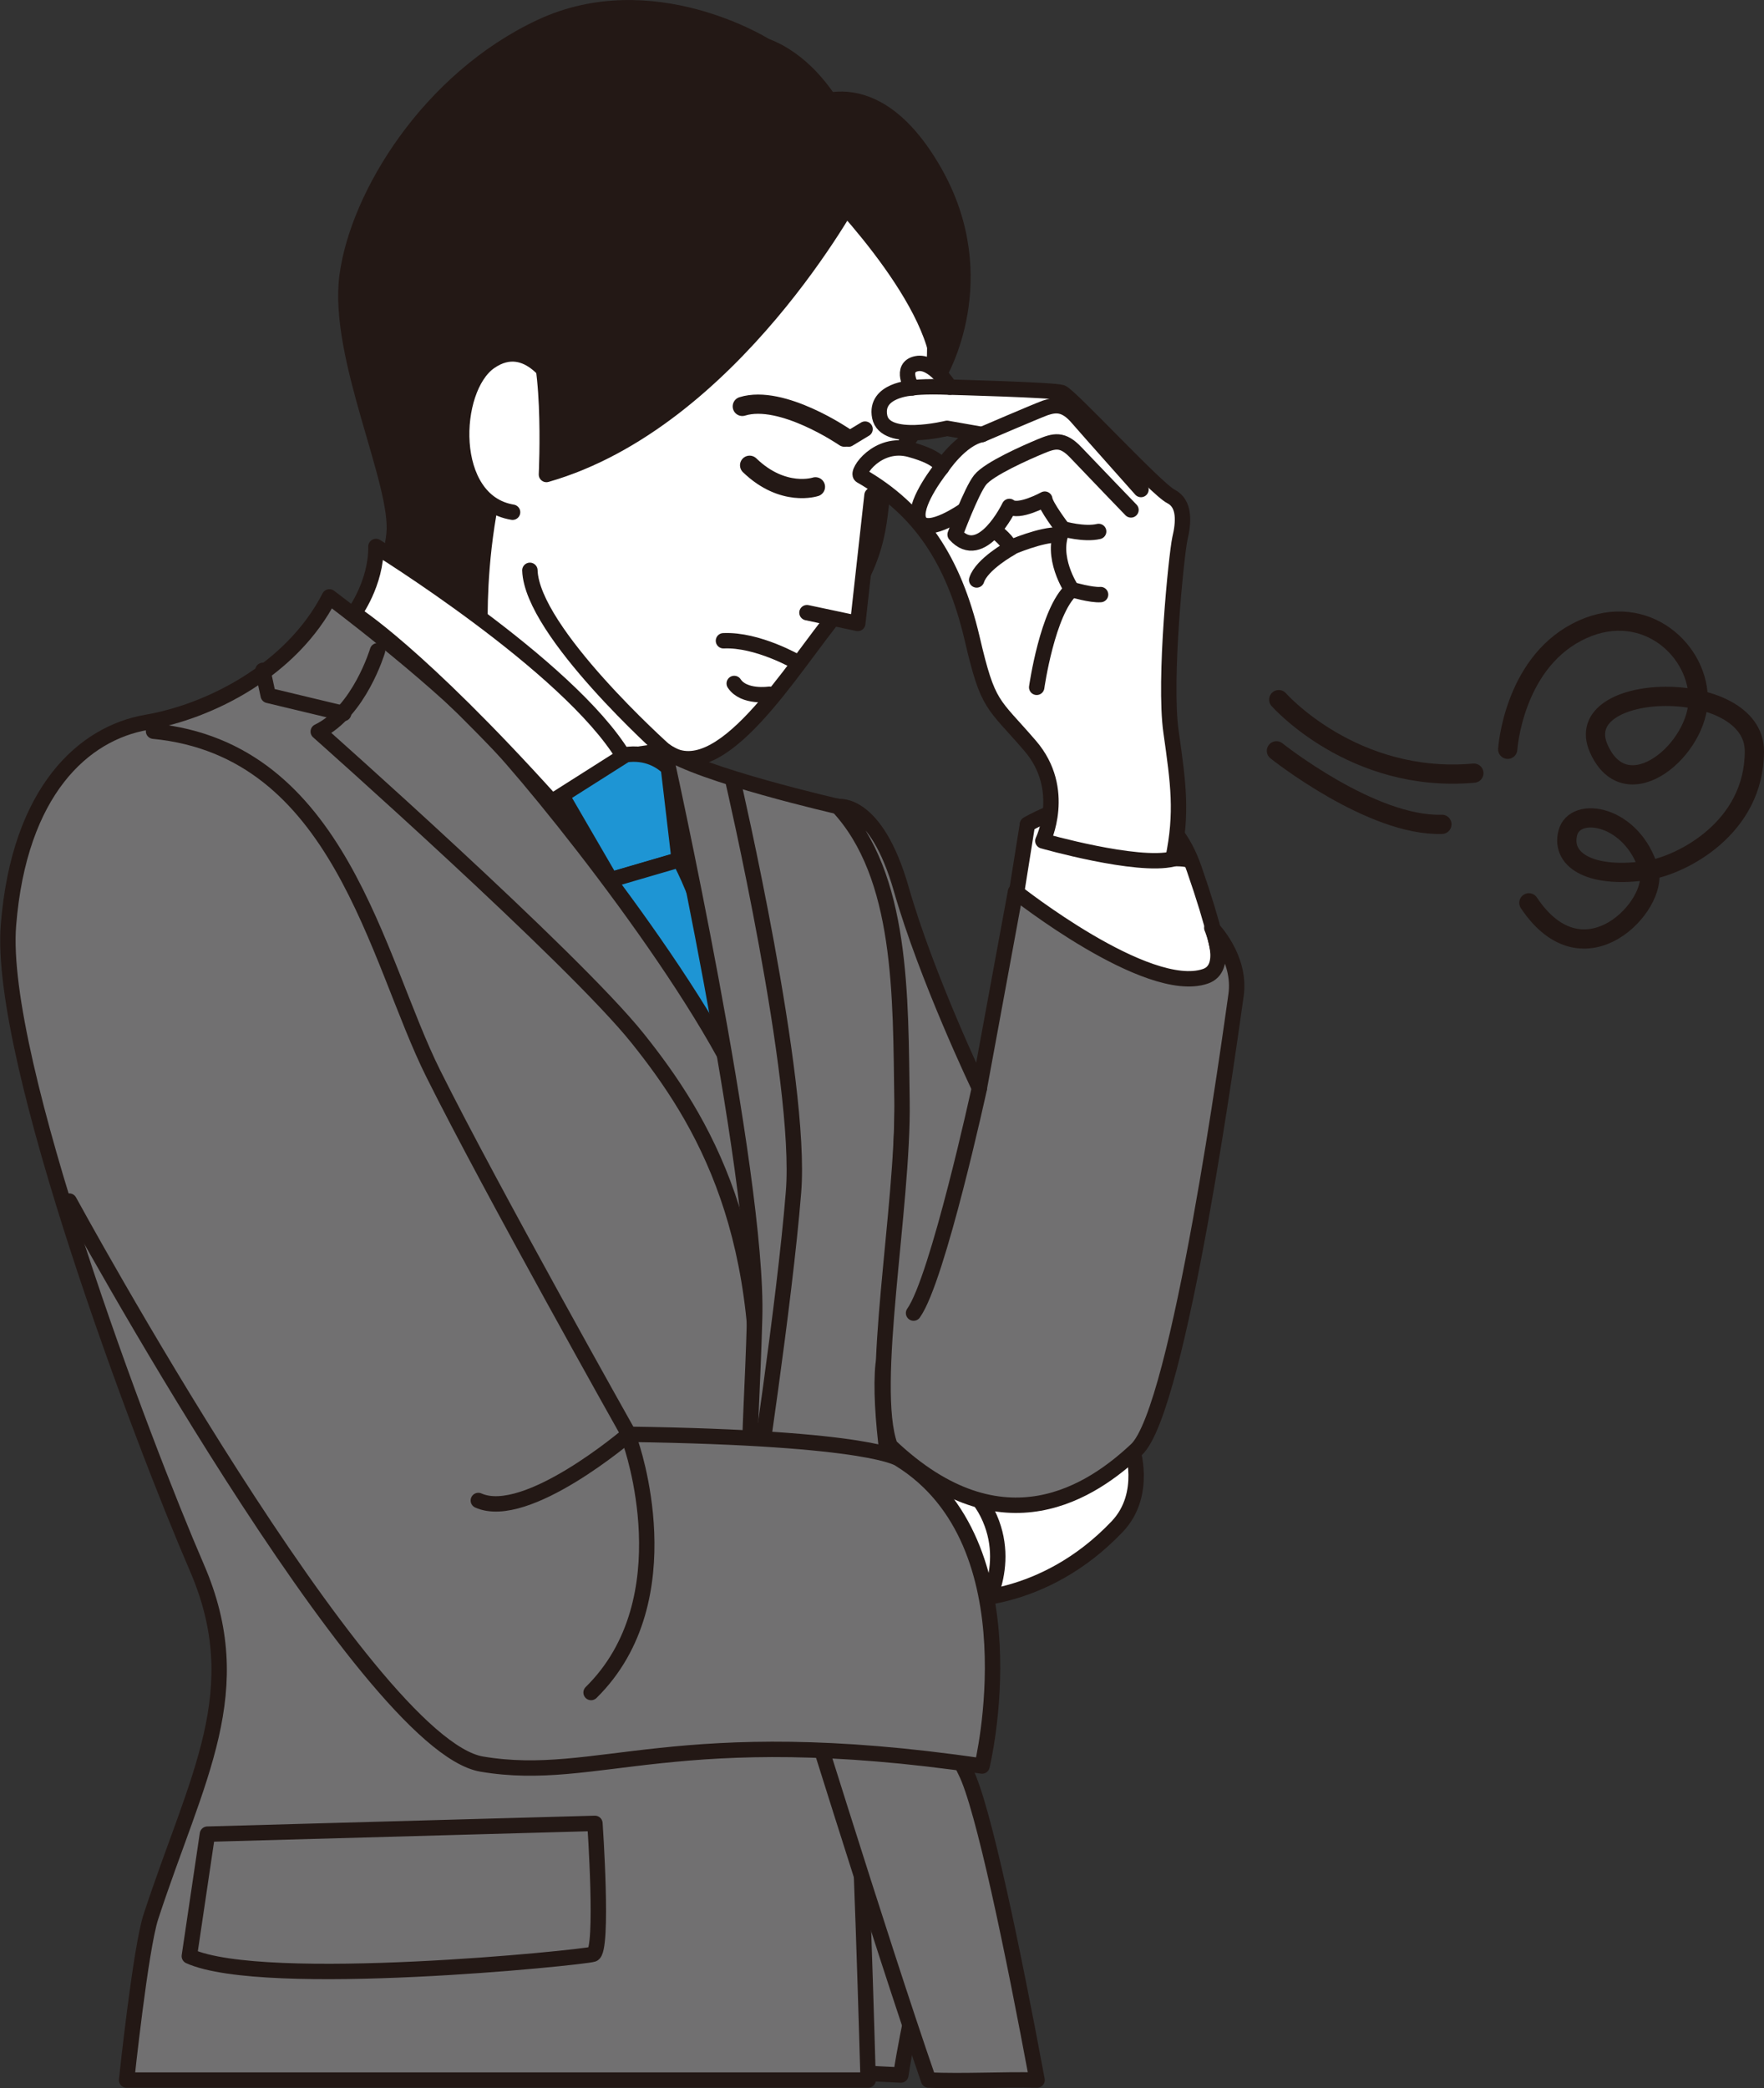 <?xml version="1.0" encoding="UTF-8"?>
<svg xmlns="http://www.w3.org/2000/svg" version="1.1" viewBox="0 0 458.4 542.6">
  <rect x="0" y="0" width="458.4" height="542.6" fill="#333333" stroke="none"/>
  <defs>
    <style>
      .cls-1, .cls-2, .cls-3, .cls-4, .cls-5, .cls-6, .cls-7 {
        stroke-linecap: round;
        stroke-linejoin: round;
      }

      .cls-1, .cls-2, .cls-3, .cls-4, .cls-5, .cls-7 {
        stroke: #231815;
      }

      .cls-1, .cls-2, .cls-4, .cls-5, .cls-7 {
        stroke-width: 4px;
      }

      .cls-1, .cls-6 {
        fill: none;
      }

      .cls-2 {
        fill: #231815;
      }

      .cls-3, .cls-4 {
        fill: #fff;
      }

      .cls-3, .cls-6 {
        stroke-width: 5px;
      }

      .cls-5 {
        fill: #717071;
      }

      .cls-6 {
        stroke: #221714;
      }

      .cls-7 {
        fill: #1e95d4;
      }
    </style>
  </defs>
  <!-- Generator: Adobe Illustrator 28.7.7, SVG Export Plug-In . SVG Version: 1.2.0 Build 194)  -->
  <g>
    <g id="_レイヤー_1" data-name="レイヤー_1">
      <g>
        <path class="cls-5" d="M181.8,472.9l-9.8,62.8c20.7,1.3,41.4,2.5,62.1,3.5,3.9-25.6,15.5-65.6,15.5-65.6l-67.8-.7Z"/>
        <path class="cls-4" d="M148.6,198.5l24.1-3.5c14.3,10.8,33.2-21.7,45.1-36s10.5-26.6,11.9-32.9c1.4-6.3,4.9-9.1,9.8-16.8,4.9-7.7,3.1-28.4,3.1-28.4,0,0,6.3-33.1-31.8-43.9l-109,62.9s10.5,37.4,3.1,51.4c-7.3,14-11.9,17.1-11.9,17.1l55.6,30.1Z"/>
        <polyline class="cls-4" points="226.6 128.7 222.9 162 209.7 159.2"/>
        <path class="cls-4" d="M207.2,172.1s-10.3-6-19.2-5.6"/>
        <path class="cls-4" d="M199.9,180.4s-6.6,1-9.1-2.8"/>
        <path class="cls-3" d="M211.9,126.5s-8.4,2.8-17.1-5.6"/>
        <line class="cls-4" x1="224.8" y1="111.5" x2="220.5" y2="114.1"/>
        <path class="cls-3" d="M219.5,113.6s-16.3-11.2-26.6-8"/>
        <path class="cls-2" d="M213.3,46.9s30.4,30.1,30.8,50.3c0,0,14.7-24.8-1.4-52.8-16.1-28-33.2-16.1-33.2-16.1l3.8,18.5Z"/>
        <path class="cls-2" d="M198.9,11.9s-29.4-18.5-58.4-4.9c-29,13.6-47.5,43.7-50.3,64.7-2.8,21,13.6,53.8,12.2,67.1-1.4,13.3-9.8,24.5-9.8,24.5l32.2.7s-2.4-48.9,21-73.4l78.3-45.8s-6.6-25.9-25.2-32.9Z"/>
        <path class="cls-4" d="M144.4,100.3s-7-13.3-17.1-6.3c-10.1,7-11.2,36.3,5.9,39.1"/>
        <path class="cls-2" d="M222,50.3s-31.6,59.1-80,73c0,0,1.7-35-4.9-38.4l71.3-43.7,13.6,9.1Z"/>
        <g>
          <path class="cls-7" d="M146.1,206.9l12.6,21.7,17.8-5.2-2.8-23.8s-10.5-11.9-27.6,7.3Z"/>
          <path class="cls-7" d="M176.6,223.4s15,26.2,14,69.2c0,0-29.7-40.9-31.8-64l17.8-5.2Z"/>
        </g>
        <g>
          <path class="cls-5" d="M222.1,453.8c-2.8-22.8-15.4-134.7-26.6-164.5-11.2-29.8-54.5-84.3-69.4-99.7s-40.5-34.5-40.5-34.5c-9.8,19.1-31.2,29.8-47.5,32.6-16.3,2.8-33.1,17.7-35.9,52.7-2.8,35,35,134.7,48.9,166.8,14,32.2,0,54.5-11.9,90.9-2.7,8.3-6.3,42.4-6.3,42.4h192.7s-2.1-76-3.5-86.7Z"/>
          <polyline class="cls-1" points="68.3 174.2 69.7 180.7 89.3 185.4"/>
          <path class="cls-1" d="M98.1,169.1s-4.7,15.8-15.4,21c0,0,66.2,58.7,83,79.7,16.8,21,35.4,51.3,30.3,110.4"/>
        </g>
        <g>
          <path class="cls-5" d="M229.6,354.5c2.3-23.3,14.9-124.9-11.7-144.9,0,0-35.9-8.2-45.2-14.6,0,0,24.5,110.4,23.4,147.5-1,37-3.8,45.1,4.5,71.2,6.6,20.5,27.5,88.6,40.7,126.8,9.4.4,18.8-.2,28.2,0-6.1-32.8-14-71.2-18.6-80.2-8.4-16.3-23.8-82.5-21.4-105.8Z"/>
          <path class="cls-1" d="M190.4,202.6s18.2,78.3,15.8,107.2c-2.3,28.9-10.3,81.1-10.3,81.1"/>
        </g>
        <path class="cls-4" d="M97.7,142s49.9,30.8,64.3,54.5l-18.6,11.8c-35-38.8-51.4-48.9-51.4-48.9,0,0,5.8-7.8,5.7-17.4Z"/>
        <path class="cls-1" d="M53.9,476.6l100.7-2.8s2.3,33.1-.5,34c-2.8.9-85.3,9.3-104.9.5l4.7-31.7Z"/>
        <g>
          <path class="cls-4" d="M249,415.6s22,1.4,41.3-18.9c8.1-8.5,3.8-20.7,3.8-20.7l-61.8,14.6,16.6,25Z"/>
          <path class="cls-4" d="M232.8,382s16.8-2.8,23.8,11.2c7,14-1.9,26.6-1.9,26.6l-21.9-37.7Z"/>
          <g>
            <path class="cls-5" d="M18,312.1s76.9,141.2,107.2,146.3,50.3-11.2,130,.5c0,0,14-57.8-21.4-79.7,0,0-6.5-5.6-70.4-6.5,0,0-35.9-63.8-50.8-93.7-14.9-29.8-24.2-84.3-72.7-89"/>
            <path class="cls-5" d="M163.9,375s14.4,40.5-10.3,64.8"/>
            <path class="cls-5" d="M163.4,372.7s-26.6,22.8-39.1,17.2"/>
          </g>
        </g>
        <path class="cls-1" d="M271,218.5s-2.6-2.1-4-4.2"/>
        <g>
          <path class="cls-4" d="M263.2,238l3.8-23.8s32.5-19.6,43.3,11.5c10.8,31.1,5.6,29.4,5.6,29.4,0,0-21,14-52.8-17.1Z"/>
          <g>
            <path class="cls-4" d="M271,218.5s6.5-13.3-3.3-24.7c-9.8-11.4-10.9-9.9-15.1-28-4.8-20.4-13.7-33.5-28.9-42.2-1.3-.8,4.4-9.1,12.8-6.8,8.4,2.3,8.2,4.7,8.2,4.7,0,0,4.9-7.5,10.5-8.6l-9.1-1.6s-16.1,4-17.5-3c-1.4-7,8.4-7.5,8.4-7.5,0,0-3.3-5.4,1.2-6.3,4.4-.9,8.6,6.1,8.6,6.1,0,0,27,.7,29.1,1.4,2.1.7,24.7,25.2,28.4,27,3.7,1.9,3.3,6.8,2.3,11-.9,4.2-4.2,36.6-2.3,50.1,1.9,13.5,3,21,.5,33.1-9.3,2.3-33.8-4.7-33.8-4.7Z"/>
            <path class="cls-1" d="M269.4,178.6s2.8-19.8,9.1-25.4c0,0-5.8-8.6-2.3-15.8,0,0-4.5-5.9-4.7-7.7,0,0-6.9,3.8-9.2,1.9,0,0-7.2,15-14.1,7.3,0,0,4.2-11.3,6.5-14.2,2.3-2.9,12.1-7.2,15.7-8.7,3.6-1.5,5.7-2.1,9.2,1.6,3.5,3.7,14.3,14.9,14.3,14.9"/>
            <path class="cls-1" d="M250.4,132.7s-8.9,6.2-11.3,3c-2.4-3.1,3.3-11.3,5.6-14.2"/>
            <path class="cls-1" d="M237,100.8s2.6-.5,9.8-.2"/>
            <path class="cls-1" d="M255.2,112.9s13.7-5.9,16.4-6.9c2.7-.9,5.2-1.2,8.5,2.7,3.3,3.8,16.4,18.5,16.4,18.5"/>
            <path class="cls-1" d="M258.3,137.8s2.9,1.9,4.3,4.5c0,0,8-3.5,12.6-3.3"/>
            <path class="cls-1" d="M262.7,142.4s-7.6,4.2-8.9,8.3"/>
            <path class="cls-1" d="M278.5,153.2s5.1,1.5,7.5,1.3"/>
            <path class="cls-1" d="M276.2,137.4s5.5,1.6,9.3.7"/>
          </g>
          <path class="cls-1" d="M304.8,223.1s3.7-.1,4.5.6"/>
          <g>
            <path class="cls-5" d="M217.9,209.6s9.7-1.6,16.3,21.4c6.6,23.1,20.3,51.7,20.3,51.7l9.4-51s34.2,27.1,49.3,22c6.3-2.1,1.7-12.6,1.7-12.6,0,0,7.7,7.7,6.3,17.5-1.4,9.8-14.7,107.7-25.9,118.1-11.2,10.5-34.6,26.9-64-1-5.6-15.4,3.5-62.2,3.1-89.5s.2-58.6-16.7-76.7Z"/>
            <path class="cls-1" d="M254.5,282.8s-10.8,49.6-17.1,58.4"/>
          </g>
        </g>
        <path class="cls-1" d="M172.7,195s-34.5-30.8-35-46.8"/>
      </g>
      <g>
        <path class="cls-6" d="M332.3,181.8s19.3,21.9,50.7,19.1"/>
        <path class="cls-6" d="M391.8,194.7s1.4-21.7,17.9-30.4,31.2,3.7,31.6,16.9c.4,13.2-18.5,29.6-25.8,13.4-8-17.7,40.4-18.9,40.4.6,0,20-18.9,29.5-27.4,30.9-14.6,2.3-22.9-2.3-21.1-9.6,1.8-7.3,16.9-4.8,21.1,9.6,2.6,8.9-16.8,30.1-31.2,8.5"/>
        <path class="cls-6" d="M331.7,195.1s24.7,19.7,43,19.1"/>
      </g>
    </g>
  </g>
</svg>